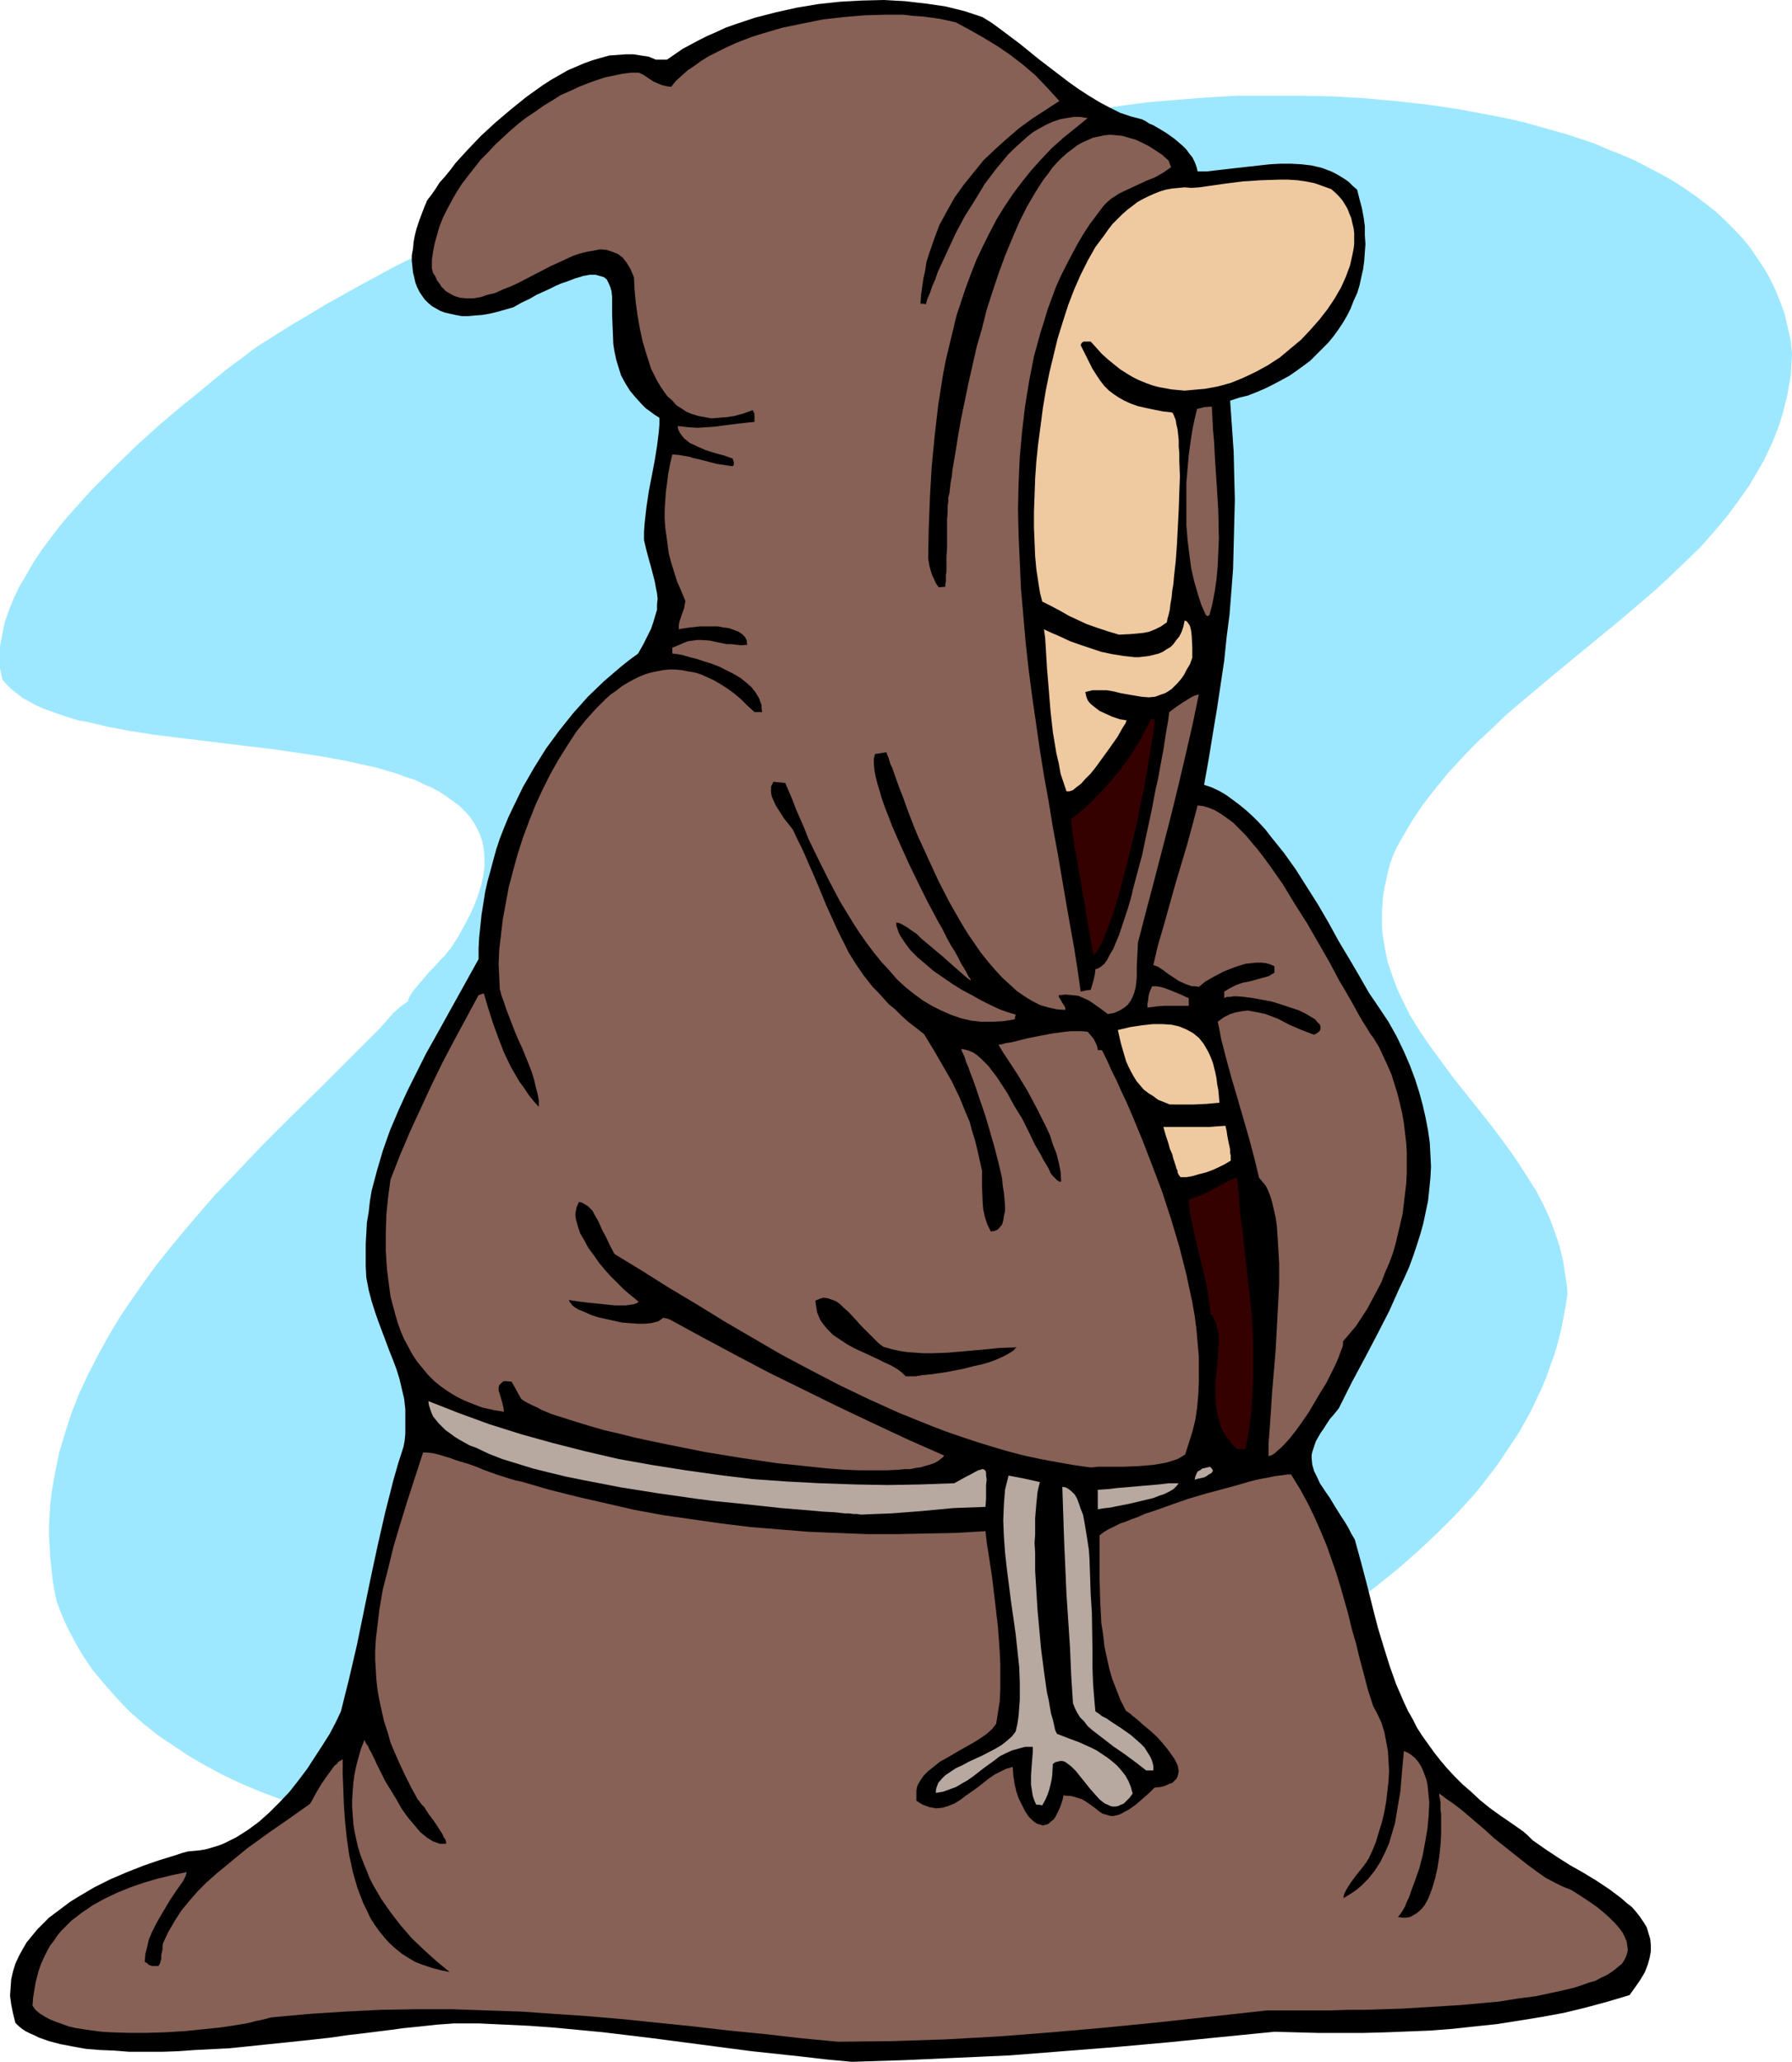 <?xml version="1.0" encoding="UTF-8" standalone="no"?>
<svg
   version="1.0"
   width="129.681mm"
   height="149.173mm"
   id="svg19"
   sodipodi:docname="Monk 4.wmf"
   xmlns:inkscape="http://www.inkscape.org/namespaces/inkscape"
   xmlns:sodipodi="http://sodipodi.sourceforge.net/DTD/sodipodi-0.dtd"
   xmlns="http://www.w3.org/2000/svg"
   xmlns:svg="http://www.w3.org/2000/svg">
  <sodipodi:namedview
     id="namedview19"
     pagecolor="#ffffff"
     bordercolor="#000000"
     borderopacity="0.25"
     inkscape:showpageshadow="2"
     inkscape:pageopacity="0.0"
     inkscape:pagecheckerboard="0"
     inkscape:deskcolor="#d1d1d1"
     inkscape:document-units="mm" />
  <defs
     id="defs1">
    <pattern
       id="WMFhbasepattern"
       patternUnits="userSpaceOnUse"
       width="6"
       height="6"
       x="0"
       y="0" />
  </defs>
  <path
     style="fill:#9ee8ff;fill-opacity:1;fill-rule:evenodd;stroke:none"
     d="m 160.145,506.598 -4.686,-0.162 -5.01,-0.323 -5.01,-0.323 -5.171,-0.485 -10.342,-1.131 -5.494,-0.646 -5.333,-0.808 -5.333,-0.97 -5.494,-0.97 -5.333,-1.131 -5.494,-1.293 -5.333,-1.454 -5.333,-1.454 -5.171,-1.778 -5.171,-1.778 -5.171,-1.939 -5.01,-2.101 -4.848,-2.262 -4.848,-2.586 -4.525,-2.586 -4.363,-2.909 -4.363,-2.909 -4.04,-3.232 -3.878,-3.393 -3.555,-3.717 -3.394,-3.878 -3.232,-3.878 -2.909,-4.363 -1.293,-2.262 -2.424,-4.525 -1.131,-2.424 -0.97,-2.424 -0.97,-2.586 -0.646,-3.07 -0.485,-2.909 -0.323,-3.07 -0.323,-2.909 -0.162,-3.07 -0.162,-2.909 v -2.747 l 0.162,-3.07 0.162,-2.747 0.323,-2.909 0.97,-5.656 1.131,-5.494 1.616,-5.494 1.778,-5.494 2.101,-5.333 2.424,-5.171 2.747,-5.333 2.747,-5.009 3.07,-5.171 3.394,-5.009 3.394,-4.848 3.555,-4.848 3.878,-4.848 3.878,-4.686 3.878,-4.525 4.04,-4.686 4.202,-4.363 8.403,-8.888 8.403,-8.403 8.403,-8.241 4.04,-4.04 4.04,-4.04 3.878,-3.878 3.878,-3.878 3.555,-4.04 1.939,-1.778 1.131,-0.808 1.131,-0.808 v -0.485 l 0.323,-0.646 0.485,-0.808 0.646,-0.97 0.808,-0.97 0.808,-0.97 1.939,-2.262 0.97,-1.131 1.131,-1.131 1.778,-1.939 0.97,-0.97 0.646,-0.808 0.485,-0.646 0.485,-0.485 2.101,-3.232 1.778,-3.232 1.616,-3.07 1.293,-2.909 0.97,-2.747 0.808,-2.586 0.485,-2.424 0.323,-2.424 v -2.262 l -0.162,-2.101 -0.323,-2.101 -0.646,-1.939 -0.808,-1.778 -0.97,-1.778 -1.131,-1.616 -1.293,-1.454 -1.454,-1.454 -1.778,-1.293 -1.778,-1.293 -1.939,-1.293 -2.101,-1.131 -2.262,-0.97 -2.262,-1.131 -2.586,-0.808 -2.586,-0.97 -2.747,-0.808 -2.747,-0.808 -2.909,-0.646 -5.979,-1.293 -6.141,-1.131 -6.464,-0.97 -6.626,-0.97 -13.413,-1.616 -6.626,-0.808 -6.626,-0.808 -6.464,-0.808 -6.141,-0.97 -5.979,-1.131 -2.747,-0.646 -2.747,-0.646 -2.747,-0.485 -2.586,-0.808 -2.424,-0.808 -2.262,-0.808 -2.262,-0.808 -2.101,-0.97 -1.778,-0.97 -1.778,-0.97 L 4.525,189.55 3.07,188.419 1.778,187.126 0.646,185.833 0.323,184.379 0,182.763 v -3.07 -3.07 l 0.646,-3.232 0.646,-3.232 1.131,-3.232 1.293,-3.232 1.616,-3.393 1.939,-3.232 1.939,-3.393 2.262,-3.393 2.424,-3.232 2.586,-3.393 2.747,-3.232 2.909,-3.232 2.909,-3.232 6.141,-6.141 6.302,-6.141 6.302,-5.656 3.232,-2.747 3.07,-2.586 3.07,-2.424 2.909,-2.424 2.747,-2.262 2.747,-2.262 2.586,-1.939 2.424,-1.778 2.262,-1.778 2.101,-1.454 4.363,-2.747 4.363,-2.747 4.686,-2.747 4.525,-2.747 9.534,-5.333 9.858,-5.333 10.181,-5.009 10.342,-4.848 5.171,-2.262 5.333,-2.262 5.333,-2.101 5.333,-2.101 5.333,-1.939 5.494,-1.778 5.333,-1.778 5.494,-1.616 5.494,-1.454 5.494,-1.454 5.494,-1.131 5.333,-1.131 5.494,-0.808 5.494,-0.808 5.333,-0.646 5.494,-0.323 5.333,-0.323 h 5.333 l 5.333,0.162 5.333,0.323 0.162,-0.808 0.162,-0.162 v -0.485 l 9.696,-0.162 9.696,-0.485 9.858,-0.808 5.171,-0.323 5.01,-0.485 2.424,-0.808 2.586,-0.808 2.747,-0.808 2.909,-0.646 2.909,-0.646 3.232,-0.808 3.07,-0.646 3.394,-0.485 3.555,-0.646 3.555,-0.485 3.555,-0.485 3.878,-0.485 3.717,-0.323 3.878,-0.323 8.08,-0.646 8.403,-0.485 h 8.403 8.726 l 8.726,0.162 8.726,0.485 8.888,0.808 8.726,0.97 8.726,1.293 8.565,1.616 4.202,0.808 4.363,0.97 4.04,1.131 4.04,1.131 4.04,1.131 3.878,1.293 3.878,1.293 3.717,1.616 3.717,1.454 3.717,1.616 3.394,1.778 3.394,1.778 3.232,1.778 3.232,2.101 3.07,2.101 2.747,2.101 2.909,2.262 2.586,2.424 2.424,2.424 2.424,2.586 2.101,2.586 1.939,2.909 1.939,2.909 1.616,2.909 1.454,3.07 1.293,3.232 1.131,3.232 0.808,3.555 0.808,3.555 0.323,3.555 -0.162,2.909 -0.162,2.909 -0.485,2.747 -0.485,2.747 -0.646,2.586 -0.646,2.586 -0.808,2.586 -0.97,2.586 -0.97,2.424 -1.131,2.424 -1.131,2.424 -1.293,2.262 -2.747,4.686 -3.07,4.363 -3.232,4.363 -3.555,4.201 -3.717,4.201 -4.04,3.878 -4.202,4.04 -4.202,3.878 -4.363,3.717 -4.525,3.878 -9.05,7.433 -9.05,7.433 -9.05,7.595 -4.363,3.717 -4.202,4.04 -4.202,3.878 -3.878,4.04 -3.717,4.04 -3.555,4.363 -3.394,4.363 -2.909,4.363 -2.747,4.686 -1.293,2.262 -1.131,2.424 -0.808,2.262 -0.646,2.424 -0.485,2.262 -0.485,2.101 -0.323,2.101 -0.162,2.262 -0.162,2.101 v 2.101 1.939 l 0.162,1.939 0.646,4.04 0.808,3.878 1.293,3.717 1.293,3.555 1.778,3.717 1.778,3.555 2.101,3.393 2.262,3.393 2.424,3.393 5.01,6.787 10.666,13.412 5.01,6.787 2.424,3.555 2.262,3.555 2.262,3.555 1.939,3.717 1.778,3.878 1.454,3.878 1.293,3.878 0.97,4.201 0.646,4.201 0.323,2.101 0.162,2.262 -0.485,3.393 -0.646,3.393 -0.646,3.232 -0.808,3.232 -0.97,3.393 -1.131,3.07 -1.131,3.232 -1.293,3.07 -1.454,3.07 -1.454,3.07 -1.616,2.909 -1.616,2.909 -1.939,2.909 -1.939,2.909 -1.939,2.909 -2.101,2.747 -2.101,2.747 -2.262,2.747 -4.848,5.333 -5.01,5.009 -5.333,5.009 -5.494,4.848 -5.818,4.686 -5.979,4.525 -6.141,4.363 -6.302,4.201 -6.464,4.04 -6.626,4.04 -6.626,3.717 -6.626,3.555 -6.787,3.555 -6.626,3.232 -6.787,3.232 -6.626,2.909 -6.626,2.909 -6.464,2.747 -6.464,2.586 -6.302,2.424 -5.979,2.262 -5.979,2.262 -5.656,1.939 -6.464,1.616 -6.302,1.616 -6.302,1.454 -6.302,1.293 -6.302,1.131 -6.302,1.131 -12.605,1.939 -12.605,1.616 -12.605,1.131 -12.766,0.97 z"
     id="path1" />
  <path
     style="fill:#000000;fill-opacity:1;fill-rule:evenodd;stroke:none"
     d="m 233.027,563.802 -6.949,-0.646 -6.949,-0.808 -13.574,-1.454 -13.574,-1.778 -13.574,-1.778 -13.413,-1.616 -13.574,-1.293 -6.787,-0.485 -6.787,-0.323 -6.949,-0.323 h -6.787 l -2.101,0.162 -2.424,0.162 -2.909,0.323 -3.07,0.323 -3.232,0.323 -3.555,0.485 -3.878,0.485 -3.878,0.485 -4.202,0.485 -4.363,0.646 -4.363,0.485 -4.525,0.485 -9.373,0.97 -9.373,0.97 -9.534,0.485 -4.525,0.323 -4.525,0.162 H 39.754 35.39 l -4.04,-0.323 -4.04,-0.162 -3.878,-0.323 -3.555,-0.646 -3.394,-0.646 -3.07,-0.808 -2.747,-0.97 -1.293,-0.646 -1.131,-0.485 -1.293,-0.646 -0.97,-0.646 -0.97,-0.808 -0.808,-0.808 -0.646,-2.586 -0.485,-2.424 -0.323,-2.424 0.162,-2.262 0.162,-2.262 0.485,-2.101 0.646,-2.101 0.97,-2.101 0.97,-1.778 1.131,-1.939 1.454,-1.778 1.454,-1.778 1.616,-1.616 1.616,-1.616 1.939,-1.454 1.939,-1.454 1.939,-1.454 2.101,-1.293 4.363,-2.586 4.525,-2.262 4.525,-1.939 4.525,-1.778 4.202,-1.454 4.202,-1.293 1.939,-0.646 1.778,-0.485 1.778,-0.162 1.616,-0.162 1.778,-0.323 1.616,-0.485 1.616,-0.485 1.616,-0.646 1.616,-0.808 1.616,-0.808 3.07,-1.939 3.07,-2.262 2.909,-2.586 2.747,-2.747 2.747,-2.909 2.424,-3.07 2.424,-3.232 2.101,-3.232 2.101,-3.232 1.939,-3.07 1.616,-3.07 1.454,-3.07 2.262,-9.049 2.101,-9.049 3.717,-18.099 1.939,-9.049 2.101,-9.211 2.262,-8.888 1.293,-4.525 1.454,-4.525 0.323,-1.778 0.162,-1.778 v -3.393 -3.232 l -0.323,-2.909 -0.646,-2.747 -0.646,-2.747 -0.808,-2.586 -0.97,-2.586 -0.97,-2.424 -1.939,-5.171 -0.97,-2.586 -0.97,-2.747 -0.97,-3.07 -0.808,-3.07 -0.646,-3.393 -0.162,-3.07 v -3.07 -3.07 l 0.162,-2.909 0.162,-2.909 0.485,-2.909 0.323,-2.909 0.485,-2.909 1.454,-5.494 1.616,-5.494 1.939,-5.494 2.262,-5.333 2.424,-5.333 2.586,-5.171 2.586,-5.171 2.909,-5.171 11.474,-20.684 v -3.07 l 0.162,-2.909 0.323,-3.07 0.323,-3.07 0.485,-3.07 0.485,-3.07 0.646,-2.909 0.808,-2.909 0.808,-3.07 0.808,-2.909 0.97,-2.909 1.131,-2.909 1.131,-2.747 1.293,-2.747 2.747,-5.656 3.07,-5.333 3.232,-5.171 3.555,-4.848 3.878,-4.848 4.04,-4.525 4.363,-4.201 4.525,-3.878 2.424,-1.939 2.424,-1.778 1.454,-2.586 1.131,-2.262 0.97,-1.939 0.646,-1.939 0.485,-1.616 0.485,-1.616 v -1.454 l 0.162,-1.616 -0.162,-1.454 -0.323,-1.616 -0.323,-1.778 -0.485,-1.778 -0.485,-1.939 -0.646,-2.262 -0.646,-2.424 -0.646,-2.747 v -2.262 l 0.162,-2.262 0.485,-4.363 0.646,-4.363 0.808,-4.201 0.808,-4.201 0.646,-4.04 0.485,-3.878 0.162,-1.939 v -1.939 l -1.293,-0.808 -1.293,-0.97 -1.131,-0.808 -0.97,-0.97 -1.778,-1.939 -1.616,-1.939 -1.293,-2.101 -1.131,-2.101 -0.646,-2.101 -0.646,-2.101 -0.485,-2.262 -0.323,-2.101 -0.162,-4.04 -0.162,-3.878 v -3.393 -1.616 l -0.162,-1.454 -0.323,-1.131 -0.485,-1.131 -0.485,-0.97 -0.808,-0.646 -1.131,-0.323 -1.131,-0.323 h -0.808 -0.808 l -0.808,0.162 -0.97,0.162 -0.97,0.323 -1.131,0.323 -1.293,0.485 -1.293,0.485 -1.454,0.485 -1.454,0.646 -1.616,0.808 -1.778,0.808 -1.778,0.808 -1.939,1.131 -2.101,0.97 -2.262,1.293 -2.262,0.646 -2.262,0.646 -2.101,0.485 -1.939,0.323 -2.101,0.162 -1.778,0.162 h -1.616 l -1.778,-0.323 -1.454,-0.323 -1.454,-0.323 -1.293,-0.485 -1.131,-0.646 -1.131,-0.646 -1.131,-0.97 -0.808,-0.808 -0.808,-1.131 -0.646,-0.97 -0.646,-1.293 -0.485,-1.293 -0.323,-1.454 -0.323,-1.293 -0.162,-1.616 -0.162,-1.454 v -1.616 l 0.323,-1.778 0.162,-1.778 0.323,-1.778 0.485,-1.939 0.646,-1.939 0.646,-1.778 0.808,-2.101 0.808,-1.939 1.131,-1.454 1.131,-1.616 1.131,-1.778 1.454,-1.616 1.454,-1.778 1.454,-1.939 3.394,-3.717 3.555,-3.717 4.04,-3.717 4.202,-3.555 4.202,-3.393 4.525,-3.232 2.262,-1.454 2.262,-1.293 2.262,-1.293 2.262,-0.97 2.262,-0.97 2.262,-0.808 2.262,-0.646 2.262,-0.646 2.262,-0.162 2.262,-0.162 h 2.101 l 2.101,0.323 2.101,0.323 1.939,0.808 h 3.07 l 2.101,-1.454 2.101,-1.454 2.101,-1.131 2.424,-1.293 2.262,-1.131 2.586,-1.131 2.424,-1.131 2.747,-0.97 5.333,-1.778 5.656,-1.454 5.818,-1.293 5.818,-0.97 5.979,-0.646 5.979,-0.323 L 241.753,0 l 5.818,0.323 2.747,0.323 2.909,0.323 5.494,0.808 2.586,0.646 2.586,0.646 2.424,0.808 2.424,0.808 2.586,1.616 2.424,1.778 2.586,1.939 2.586,1.939 2.586,2.101 2.586,2.101 5.494,4.201 2.747,2.101 2.747,1.939 2.747,1.778 2.909,1.778 2.747,1.454 2.909,1.454 2.909,0.97 3.07,0.808 0.97,0.485 0.97,0.646 1.131,0.485 1.131,0.646 2.424,1.454 2.262,1.616 2.262,1.939 0.97,0.97 0.808,1.131 0.808,0.97 0.646,1.293 0.485,1.293 0.323,1.293 h 2.586 l 2.747,-0.323 5.656,-0.646 5.818,-0.646 2.909,-0.323 2.909,-0.162 h 2.909 l 2.909,0.162 2.747,0.323 2.747,0.646 2.586,0.97 1.293,0.646 1.131,0.646 1.293,0.808 1.131,0.808 1.131,1.131 1.131,0.97 0.646,2.586 0.646,2.424 0.485,2.586 0.323,2.424 v 2.424 l 0.162,2.424 -0.162,2.262 -0.162,2.262 -0.323,2.424 -0.485,2.101 -0.485,2.262 -0.646,2.101 -0.97,2.101 -0.808,2.101 -0.97,1.939 -1.131,1.939 -1.293,1.939 -1.293,1.778 -1.454,1.778 -1.616,1.616 -1.616,1.616 -1.616,1.616 -1.939,1.454 -1.778,1.293 -2.101,1.454 -2.101,1.131 -2.101,1.131 -2.262,1.131 -2.262,0.97 -2.424,0.97 -2.586,0.646 -2.424,0.808 0.485,6.949 0.485,6.949 0.162,6.787 0.162,6.464 -0.162,6.302 -0.162,6.464 -0.162,6.141 -0.485,6.302 -0.485,6.141 -0.808,6.302 -0.646,6.302 -0.97,6.464 -0.97,6.464 -1.131,6.787 -1.131,6.949 -1.293,7.272 1.939,0.646 2.101,0.97 1.939,1.131 1.778,1.293 1.939,1.454 1.778,1.454 1.778,1.616 1.778,1.778 1.778,1.939 1.616,2.101 3.394,4.201 3.232,4.525 3.07,4.848 3.07,4.848 2.909,5.009 2.747,5.009 1.454,2.424 1.454,2.424 2.747,4.686 2.586,4.525 2.747,4.04 1.293,1.939 1.293,1.939 2.262,4.04 1.939,4.04 1.616,3.717 1.454,3.878 1.131,3.555 0.97,3.555 0.808,3.555 0.646,3.393 0.485,3.393 0.162,3.232 0.162,3.232 -0.162,3.07 -0.323,3.232 -0.323,3.07 -0.646,3.07 -0.646,3.07 -0.808,2.909 -0.97,3.07 -0.97,2.909 -1.131,3.07 -1.293,2.909 -1.454,3.07 -2.747,6.141 -3.232,6.302 -3.394,6.464 -3.555,6.625 -3.555,7.11 -1.293,1.616 -1.131,1.293 -0.97,1.454 -0.808,1.293 -0.808,1.131 -0.646,1.131 -0.646,1.131 -0.323,0.97 -0.323,0.97 -0.323,0.97 -0.162,0.808 v 0.97 l 0.162,1.616 0.485,1.778 0.808,1.616 0.808,1.778 1.293,1.939 1.454,2.101 1.454,2.424 1.616,2.586 0.97,1.454 0.97,1.616 0.808,1.616 0.97,1.616 1.778,6.464 1.616,6.141 1.454,5.817 1.454,5.656 1.616,5.333 1.616,5.171 1.778,5.009 2.101,4.848 1.131,2.424 1.293,2.262 1.131,2.262 1.454,2.262 1.616,2.262 1.616,2.262 1.778,2.262 1.778,2.101 2.101,2.262 2.101,2.101 2.424,2.101 2.424,2.262 2.586,2.101 2.909,2.101 3.07,2.101 3.232,2.262 1.293,1.131 1.293,1.293 1.616,1.131 1.616,1.131 3.394,2.262 3.555,2.262 3.717,2.101 3.717,2.262 3.394,2.262 3.232,2.424 1.454,1.293 1.454,1.131 1.131,1.293 1.131,1.454 0.97,1.454 0.808,1.293 0.485,1.616 0.485,1.616 0.162,1.616 v 1.778 l -0.323,1.778 -0.485,1.778 -0.808,2.101 -1.131,1.939 -1.454,2.101 -1.616,2.262 -5.979,1.778 -5.979,1.616 -5.979,1.454 -6.141,1.131 -5.979,0.97 -6.141,0.97 -6.141,0.646 -5.979,0.646 -6.141,0.485 -12.282,0.485 -6.141,0.162 h -12.282 l -11.958,-0.323 -14.706,1.454 -14.544,1.454 -14.382,1.293 -14.382,1.131 -14.382,1.131 -14.382,0.646 -14.221,0.646 z"
     id="path2" />
  <path
     style="fill:#876056;fill-opacity:1;fill-rule:evenodd;stroke:none"
     d="m 229.149,558.308 -10.181,-0.97 -9.858,-1.131 -9.858,-0.97 -9.696,-1.131 -9.534,-0.97 -9.373,-0.97 -9.373,-0.808 -9.373,-0.646 -9.373,-0.646 -9.534,-0.323 -9.373,-0.323 h -9.696 l -9.696,0.162 -9.858,0.485 -10.019,0.646 -5.171,0.485 -5.171,0.485 -1.131,0.323 -1.293,0.323 -1.616,0.323 -1.778,0.485 -1.778,0.323 -1.939,0.323 -2.101,0.323 -2.262,0.323 -4.686,0.485 -4.848,0.485 -5.171,0.323 -5.171,0.162 H 35.067 l -5.01,-0.162 -2.424,-0.162 -2.424,-0.323 -2.262,-0.323 -2.101,-0.323 -2.101,-0.485 -1.778,-0.646 -1.778,-0.646 -1.616,-0.646 -1.454,-0.808 -1.293,-0.808 -1.131,-0.97 -0.808,-1.131 0.162,-2.101 0.323,-2.101 0.323,-1.939 0.485,-1.939 0.485,-1.778 0.646,-1.778 0.808,-1.778 0.808,-1.616 0.808,-1.454 1.131,-1.454 0.97,-1.454 1.131,-1.293 1.293,-1.293 1.293,-1.293 2.747,-2.101 3.07,-2.101 3.232,-1.778 3.394,-1.616 3.555,-1.454 3.717,-1.293 3.878,-1.131 4.04,-0.97 3.878,-0.808 -0.162,0.646 -0.323,0.808 -0.485,0.97 -0.808,1.131 -0.323,0.485 -0.485,0.646 -0.97,1.454 -0.97,1.454 -0.485,0.808 -0.485,0.808 -2.101,3.555 -0.97,1.778 -0.97,1.939 -0.808,1.939 -0.485,2.101 -0.485,1.939 -0.162,2.101 0.323,0.162 0.323,0.162 0.485,0.485 0.485,0.162 0.485,0.162 h 0.646 0.97 l 0.323,-0.485 0.162,-0.323 0.162,-0.646 0.162,-0.646 v -0.97 l 0.162,-0.646 0.162,-0.808 v -0.808 l 0.162,-0.97 1.454,-3.07 1.778,-3.07 1.778,-2.747 2.262,-2.747 2.262,-2.586 2.424,-2.424 2.747,-2.424 2.747,-2.262 5.494,-4.525 5.818,-4.201 5.818,-4.04 5.494,-3.878 0.485,-0.646 0.323,-0.646 0.97,-1.778 1.131,-1.939 1.293,-1.939 1.293,-1.778 1.293,-1.778 0.646,-0.485 0.485,-0.646 0.646,-0.323 0.485,-0.323 v 4.04 l 0.162,4.04 0.162,4.363 0.323,4.525 0.485,4.686 0.646,4.525 0.97,4.525 1.293,4.525 0.808,2.101 0.808,2.101 0.97,1.939 0.97,2.101 1.131,1.778 1.293,1.778 1.293,1.616 1.454,1.616 1.616,1.454 1.778,1.454 1.778,1.131 1.939,1.131 2.101,0.808 2.424,0.808 2.424,0.646 2.424,0.485 -3.555,-2.909 -3.394,-3.07 -3.394,-3.232 -3.07,-3.555 -2.747,-3.555 -2.586,-3.717 -2.262,-3.878 -0.97,-1.939 -0.808,-2.101 -0.808,-1.939 -0.808,-2.101 -0.646,-2.101 -0.485,-2.101 -0.485,-2.262 -0.323,-2.101 -0.162,-2.262 -0.162,-2.262 v -2.101 l 0.162,-2.424 0.162,-2.101 0.323,-2.424 0.485,-2.262 0.646,-2.424 0.646,-2.262 0.97,-2.424 0.162,0.485 0.323,0.646 0.485,0.646 0.323,0.808 0.485,0.808 0.485,0.97 0.485,0.97 0.485,1.131 1.131,2.262 1.293,2.586 3.07,5.009 1.454,2.586 1.616,2.262 1.778,2.101 1.616,1.939 0.97,0.808 0.808,0.646 0.97,0.646 0.808,0.485 0.97,0.323 0.808,0.323 h 0.97 0.808 v -0.485 l -0.162,-0.646 -0.485,-0.646 -0.323,-0.808 -1.131,-1.778 -1.293,-1.939 -1.454,-1.939 -1.131,-1.778 -0.646,-0.646 -0.485,-0.646 -0.323,-0.485 -0.323,-0.323 -1.778,-3.232 -1.616,-3.232 -1.454,-3.07 -1.293,-2.909 -1.293,-3.07 -0.808,-2.909 -0.97,-2.909 -0.646,-2.909 -0.646,-2.909 -0.485,-2.747 -0.323,-2.747 -0.162,-2.747 -0.162,-2.747 v -2.747 l 0.162,-2.747 0.323,-2.747 0.646,-5.494 0.97,-5.656 1.454,-5.656 1.454,-5.979 1.778,-5.979 1.939,-6.302 2.101,-6.464 2.262,-6.949 h 1.131 l 1.454,0.162 1.454,0.323 1.616,0.485 1.616,0.485 1.778,0.646 3.717,1.131 1.778,0.646 1.939,0.808 3.555,1.293 3.555,1.131 1.616,0.485 1.616,0.323 7.757,2.262 7.757,1.939 7.757,1.778 7.757,1.778 7.918,1.454 7.918,1.131 7.918,1.131 7.918,0.97 7.918,0.646 7.918,0.646 7.918,0.323 8.08,0.323 h 8.08 l 8.08,-0.162 8.08,-0.162 8.242,-0.485 0.323,3.07 0.485,3.07 0.97,6.302 0.808,6.787 0.808,6.949 0.485,6.787 0.162,3.555 v 3.393 3.232 l -0.162,3.393 -0.485,3.07 -0.485,3.07 -1.131,1.454 -1.454,1.293 -1.616,1.131 -1.778,1.131 -3.717,2.101 -3.878,2.262 -1.778,0.97 -1.616,1.293 -1.616,1.293 -1.293,1.293 -0.97,1.454 -0.485,0.808 -0.323,0.808 -0.162,0.97 v 0.808 0.97 0.97 l 0.97,0.646 0.808,0.485 0.97,0.323 0.808,0.323 0.97,0.162 0.808,0.162 1.778,-0.162 1.616,-0.485 1.616,-0.646 1.616,-0.97 1.454,-1.131 3.232,-2.262 3.07,-2.424 1.616,-1.131 1.616,-0.808 1.616,-0.808 1.778,-0.485 0.162,2.262 0.323,2.262 0.485,2.101 0.646,1.939 0.97,1.939 0.808,1.616 0.97,1.454 1.131,1.131 1.131,0.808 1.131,0.323 0.485,0.162 0.646,-0.162 0.646,-0.162 0.485,-0.323 0.485,-0.485 0.646,-0.485 0.485,-0.646 0.485,-0.97 0.485,-0.97 0.485,-1.131 0.485,-1.454 0.323,-1.454 1.131,0.162 h 0.808 l 1.778,0.485 1.454,0.485 1.293,0.808 1.131,0.808 1.131,0.808 0.97,0.808 0.97,0.646 1.131,0.323 1.131,0.323 h 0.646 l 0.808,-0.162 0.646,-0.162 0.808,-0.323 0.808,-0.485 0.97,-0.485 0.97,-0.646 1.131,-0.808 1.131,-0.97 1.293,-1.131 1.293,-1.131 1.454,-1.454 1.616,-0.162 1.293,-0.323 0.97,-0.485 0.97,-0.323 0.646,-0.646 0.485,-0.485 0.323,-0.646 0.162,-0.646 0.162,-0.808 -0.162,-0.808 -0.162,-0.808 -0.808,-1.616 -0.646,-0.97 -1.293,-1.778 -1.454,-1.778 -1.616,-1.778 -1.778,-1.616 -1.778,-1.454 -1.616,-1.454 -1.454,-1.131 -0.485,-0.485 -0.485,-0.323 -0.485,-0.323 -0.323,-0.323 -1.454,-2.909 -1.131,-2.909 -1.131,-2.909 -0.808,-2.909 -0.646,-2.909 -0.646,-3.07 -0.323,-3.07 -0.485,-3.07 -0.323,-5.979 -0.162,-6.141 v -6.141 -5.817 l 0.646,-0.485 0.646,-0.485 0.808,-0.485 0.97,-0.485 1.293,-0.646 1.293,-0.646 1.454,-0.485 1.616,-0.646 1.778,-0.646 1.778,-0.808 3.878,-1.293 4.04,-1.454 4.202,-1.454 4.363,-1.293 4.202,-1.131 4.202,-1.131 3.878,-1.131 1.939,-0.485 1.616,-0.323 1.778,-0.323 1.454,-0.323 1.293,-0.162 1.293,-0.162 1.131,-0.162 h 0.808 l 2.586,4.201 2.101,3.878 1.939,4.04 1.616,3.717 1.616,3.878 1.293,3.717 1.293,3.717 1.131,3.717 2.101,7.433 0.97,4.04 1.131,3.878 0.97,4.04 1.131,4.201 1.131,4.363 1.454,4.525 1.131,2.101 1.131,2.424 0.808,2.586 0.485,2.586 0.485,2.586 0.162,2.747 0.162,2.747 -0.162,2.747 -0.323,2.909 -0.323,2.747 -0.485,2.747 -0.646,2.747 -0.808,2.586 -0.808,2.747 -0.97,2.424 -1.131,2.424 -0.162,0.162 -0.162,0.323 -0.323,0.485 -0.485,0.646 -0.485,0.646 -0.646,0.808 -1.293,1.616 -1.293,1.778 -1.131,1.778 -0.323,0.646 -0.323,0.646 -0.162,0.646 v 0.485 l 2.586,-1.616 1.131,-0.808 1.131,-0.97 1.939,-1.939 1.778,-2.262 1.454,-2.262 1.293,-2.586 1.131,-2.586 0.808,-2.747 0.808,-2.747 0.485,-2.909 0.485,-2.909 0.485,-2.747 0.485,-5.817 0.485,-5.333 1.131,0.485 0.97,0.646 0.97,0.808 0.808,0.97 0.646,0.97 0.646,1.293 0.485,1.293 0.485,1.293 0.323,1.454 0.162,1.616 0.162,1.616 0.162,1.616 -0.162,3.555 -0.323,3.555 -0.646,3.717 -0.646,3.555 -0.97,3.717 -1.131,3.232 -1.131,3.07 -0.485,1.454 -0.646,1.293 -0.485,1.293 -0.646,1.131 -0.646,0.97 -0.646,0.808 1.293,0.162 h 0.97 l 0.97,-0.162 0.97,-0.485 0.808,-0.485 0.808,-0.646 0.808,-0.808 0.646,-0.808 0.646,-1.131 0.485,-0.97 0.485,-1.293 0.485,-1.293 0.808,-2.747 0.646,-2.909 0.485,-3.07 0.323,-3.07 0.162,-2.909 v -2.909 -2.586 l -0.162,-1.131 v -1.131 -0.97 l -0.162,-0.97 -0.162,-0.808 v -0.646 l 1.939,1.454 2.101,1.454 2.101,1.616 2.101,1.778 2.262,1.939 2.262,1.939 2.101,1.939 2.424,1.939 4.686,3.717 2.262,1.778 2.424,1.778 2.262,1.616 2.424,1.293 2.262,1.131 2.424,0.97 2.586,1.616 2.424,1.616 2.101,1.454 1.939,1.616 1.454,1.293 1.454,1.454 1.131,1.293 0.97,1.293 0.646,1.293 0.485,1.131 0.162,1.131 0.162,1.131 -0.162,0.97 -0.323,0.97 -0.485,0.97 -0.646,0.97 -0.97,0.808 -0.97,0.808 -1.131,0.808 -1.293,0.808 -1.454,0.646 -1.454,0.808 -1.778,0.485 -1.778,0.646 -1.939,0.646 -1.939,0.485 -2.101,0.485 -2.262,0.485 -4.525,0.97 -5.01,0.646 -5.01,0.808 -5.333,0.485 -5.333,0.485 -5.333,0.323 -5.333,0.323 -5.333,0.323 -5.171,0.162 -5.01,0.162 h -4.686 l -4.525,0.162 h -2.101 -1.939 -6.949 -1.454 -5.01 l -14.706,1.616 -14.706,1.616 -14.706,1.454 -14.706,1.293 -14.544,1.131 -14.544,0.808 -14.706,0.485 z"
     id="path3" />
  <path
     style="fill:#b7a8a0;fill-opacity:1;fill-rule:evenodd;stroke:none"
     d="m 283.446,493.509 -0.323,-0.646 -0.323,-0.808 -0.323,-0.97 -0.162,-0.97 -0.323,-2.101 v -2.424 l 0.162,-2.424 0.162,-2.101 0.162,-1.939 v -0.808 -0.646 h -2.101 l -1.778,0.485 -1.778,0.485 -1.778,0.808 -1.616,0.808 -1.454,1.131 -2.909,2.101 -2.909,2.262 -1.616,1.131 -1.454,0.808 -1.616,0.97 -1.778,0.646 -1.778,0.646 -1.939,0.323 v -0.646 l 0.162,-0.808 0.485,-1.293 0.97,-1.131 0.97,-0.97 1.454,-0.97 1.454,-0.97 1.778,-0.808 1.778,-0.97 1.778,-0.808 1.778,-0.808 3.717,-1.939 1.616,-0.97 1.454,-1.131 1.454,-1.293 0.97,-1.293 0.485,-2.101 0.323,-2.262 0.323,-4.363 v -4.525 l -0.162,-4.363 -0.485,-4.525 -0.485,-4.525 -1.293,-9.049 -1.131,-8.888 -0.485,-4.363 -0.323,-4.525 -0.162,-4.201 0.162,-4.201 0.323,-4.201 0.485,-1.939 0.485,-1.939 4.202,0.808 4.363,0.97 -0.323,1.293 -0.323,1.454 -0.162,1.616 -0.162,1.616 -0.162,1.939 -0.162,1.939 v 2.262 2.262 l -0.162,2.262 0.162,2.586 v 5.009 l 0.323,5.333 0.323,5.333 0.485,5.333 0.485,5.333 0.646,5.009 0.323,2.424 0.323,2.262 0.323,2.262 0.485,2.101 0.323,1.939 0.323,1.778 0.485,1.616 0.323,1.454 0.323,1.454 0.485,0.97 2.909,1.131 3.07,1.131 3.232,1.454 1.616,0.808 1.454,0.97 1.454,0.97 1.454,1.131 1.293,1.131 1.131,1.293 1.131,1.454 0.808,1.454 0.646,1.616 0.485,1.778 -0.808,1.131 -0.808,0.808 -0.808,0.808 -0.808,0.323 -0.646,0.323 -0.808,0.162 h -0.808 l -0.646,-0.162 -0.646,-0.323 -0.808,-0.323 -1.454,-1.131 -1.293,-1.454 -1.293,-1.454 -1.293,-1.616 -1.293,-1.616 -1.293,-1.616 -1.293,-1.293 -1.293,-0.97 -0.485,-0.323 -0.646,-0.162 h -0.646 l -0.646,0.162 -0.646,0.162 -0.646,0.485 -0.162,2.909 -0.162,1.293 -0.323,1.454 -0.323,1.293 -0.485,1.454 -0.646,1.454 -0.808,1.454 -0.808,-0.162 z"
     id="path4" />
  <path
     style="fill:#b7a8a0;fill-opacity:1;fill-rule:evenodd;stroke:none"
     d="m 313.504,484.136 -2.909,-2.262 -3.07,-2.262 -3.07,-2.101 -2.909,-2.262 -2.747,-2.101 -1.293,-1.131 -0.97,-1.293 -1.131,-1.131 -0.808,-1.293 -0.646,-1.293 -0.485,-1.293 -0.485,-7.595 -0.323,-7.595 -0.97,-14.705 -0.646,-14.705 -0.485,-14.543 0.97,0.162 0.808,0.485 0.808,0.646 0.808,0.808 0.646,1.131 0.485,1.293 0.485,1.454 0.646,1.616 0.323,1.616 0.323,1.939 0.323,1.939 0.323,2.101 0.323,2.101 0.162,2.424 0.162,4.686 0.162,5.009 0.323,5.009 0.162,10.019 v 4.848 l 0.162,4.525 0.162,2.101 0.162,1.939 0.162,1.939 0.162,1.616 0.97,0.646 0.808,0.646 1.293,0.646 1.131,0.808 2.747,1.778 2.747,1.939 1.293,1.131 1.293,1.131 1.131,1.131 0.808,1.293 0.808,1.293 0.485,1.131 0.323,1.293 v 1.293 z"
     id="path5" />
  <path
     style="fill:#b7a8a0;fill-opacity:1;fill-rule:evenodd;stroke:none"
     d="m 235.451,414.166 -0.97,-0.162 h -0.97 l -1.293,-0.162 h -1.131 l -1.454,-0.162 -1.454,-0.162 -3.07,-0.162 -3.555,-0.323 -3.878,-0.323 -4.04,-0.323 -4.363,-0.485 -4.525,-0.485 -4.686,-0.485 -4.848,-0.485 -5.01,-0.646 -10.181,-1.454 -10.181,-1.616 -5.01,-0.97 -5.01,-0.97 -4.848,-0.97 -4.686,-1.131 -4.525,-1.131 -4.202,-1.293 -4.202,-1.293 -3.717,-1.454 -3.394,-1.616 -1.778,-0.646 -1.454,-0.808 -1.454,-0.808 -1.293,-0.808 -1.293,-0.97 -1.131,-0.808 -0.97,-0.97 -0.97,-0.97 -0.646,-0.808 -0.808,-0.97 -0.485,-1.131 -0.323,-0.97 -0.323,-0.97 -0.162,-1.131 8.242,3.232 8.403,3.07 8.726,2.747 8.726,2.424 8.888,2.262 9.05,2.101 9.05,1.616 9.211,1.454 9.211,1.293 9.211,1.131 9.211,0.646 9.211,0.485 9.373,0.323 9.211,0.162 9.05,-0.162 9.05,-0.323 1.778,-0.97 1.454,-0.808 1.293,-0.646 1.131,-0.646 0.97,-0.485 0.646,-0.162 0.485,-0.162 0.485,0.162 0.323,0.323 0.162,0.485 v 0.808 l 0.162,1.131 -0.162,1.454 v 1.616 2.101 l -0.162,2.262 -4.363,0.162 -4.363,0.162 -8.565,0.808 -8.403,0.646 -4.202,0.162 z"
     id="path6" />
  <path
     style="fill:#b7a8a0;fill-opacity:1;fill-rule:evenodd;stroke:none"
     d="m 300.252,412.711 v -5.333 l 2.586,-0.162 2.747,-0.323 5.656,-0.485 5.656,-0.485 2.747,-0.323 h 2.747 l -0.646,0.808 -0.808,0.808 -1.131,0.646 -1.293,0.646 -1.454,0.485 -1.616,0.646 -3.394,0.808 -3.394,0.808 -3.394,0.646 -1.454,0.323 -1.454,0.162 -1.131,0.162 z"
     id="path7" />
  <path
     style="fill:#b7a8a0;fill-opacity:1;fill-rule:evenodd;stroke:none"
     d="m 326.755,404.632 0.162,-0.808 0.323,-0.808 0.323,-0.646 0.646,-0.323 0.646,-0.485 0.808,-0.162 1.293,-0.323 0.485,0.485 0.323,0.646 -0.485,0.646 -0.646,0.323 -0.646,0.485 -0.646,0.323 -1.454,0.323 -0.646,0.162 z"
     id="path8" />
  <path
     style="fill:#876056;fill-opacity:1;fill-rule:evenodd;stroke:none"
     d="m 297.99,401.238 -4.525,-0.646 -4.525,-0.808 -4.363,-0.808 -4.525,-0.97 -4.363,-1.131 -4.363,-1.293 -4.202,-1.293 -4.363,-1.454 -4.202,-1.454 -4.202,-1.616 -8.403,-3.393 -8.242,-3.717 -8.08,-3.878 -8.08,-4.201 -7.918,-4.201 -7.757,-4.525 -7.757,-4.525 -7.595,-4.686 -7.595,-4.525 -7.434,-4.686 -3.717,-2.262 -3.717,-2.262 -1.131,-2.101 -1.131,-2.424 -1.131,-2.101 -0.97,-2.262 -1.131,-1.939 -0.485,-0.97 -0.646,-0.646 -0.646,-0.646 -0.808,-0.485 -0.808,-0.485 -0.808,-0.162 -0.323,0.646 -0.323,0.808 -0.162,0.808 -0.162,0.808 v 0.808 l 0.162,0.97 0.485,1.778 0.646,1.939 1.131,1.939 1.131,2.101 1.454,1.939 1.454,2.101 1.616,1.939 1.616,1.778 1.778,1.778 1.616,1.616 1.454,1.293 1.616,1.293 1.131,0.97 -0.485,0.323 -0.808,0.323 -1.131,0.162 -1.131,0.162 h -2.909 l -3.232,-0.323 -3.07,-0.323 -1.454,-0.162 -1.454,-0.162 -1.131,-0.162 -0.97,-0.162 h -0.485 l -0.323,-0.162 h -0.485 l 0.162,0.485 0.323,0.323 0.323,0.485 0.485,0.485 1.293,0.808 1.616,0.646 1.778,0.808 1.939,0.646 4.363,0.97 2.262,0.485 2.101,0.162 2.101,0.162 h 1.939 l 1.778,-0.162 1.293,-0.323 0.646,-0.162 0.485,-0.323 0.485,-0.323 0.323,-0.323 0.97,0.162 0.485,0.162 0.485,0.162 8.888,4.848 9.05,4.848 9.211,4.848 9.534,4.686 9.534,4.686 9.534,4.525 9.696,4.525 9.534,4.201 -0.323,0.485 -0.646,0.485 -0.646,0.485 -0.808,0.485 -0.808,0.323 -0.97,0.323 -1.131,0.323 -1.131,0.323 -1.293,0.162 -1.454,0.323 h -1.454 l -1.616,0.162 -3.232,0.162 h -3.717 -4.04 l -4.04,-0.162 -4.363,-0.323 -4.686,-0.485 -4.525,-0.485 -4.848,-0.485 -9.858,-1.454 -9.858,-1.616 -9.696,-1.939 -4.686,-0.97 -4.525,-0.97 -4.525,-1.131 -4.202,-0.97 -3.878,-1.131 -3.717,-1.131 -3.555,-1.131 -3.07,-0.97 -2.747,-1.131 -1.131,-0.646 -1.131,-0.485 -0.97,-0.485 -0.97,-0.485 -0.808,-0.485 -0.646,-0.485 -2.586,-4.686 -2.101,-0.162 -0.485,0.323 -0.485,0.485 -0.323,0.323 -0.162,0.646 v 0.808 l 0.323,0.97 0.323,1.131 0.323,1.131 0.323,1.293 0.162,1.293 -2.909,-0.485 -2.909,-0.646 -2.586,-0.97 -2.424,-0.97 -2.262,-1.131 -2.101,-1.293 -2.101,-1.454 -1.778,-1.454 -1.778,-1.778 -1.454,-1.778 -1.454,-1.778 -1.293,-1.939 -1.131,-2.101 -1.131,-2.101 -0.97,-2.262 -0.808,-2.262 -0.646,-2.262 -0.646,-2.424 -0.646,-2.424 -0.323,-2.424 -0.646,-5.009 -0.323,-5.009 v -5.009 l 0.162,-5.009 0.485,-4.848 0.646,-4.686 2.586,-6.625 2.747,-6.464 2.909,-6.302 2.909,-6.302 3.07,-6.302 3.232,-6.141 6.626,-12.281 1.454,-0.485 1.131,3.878 1.293,4.04 1.454,4.04 1.616,4.201 1.939,4.04 2.262,3.878 1.293,1.778 1.293,1.939 1.293,1.616 1.454,1.616 v -1.778 l -0.323,-1.778 -0.485,-1.778 -0.485,-2.101 -0.646,-2.101 -0.808,-2.101 -1.778,-4.363 -0.97,-2.101 -0.97,-2.262 -1.616,-4.201 -0.808,-2.101 -0.646,-1.939 -0.646,-1.778 -0.485,-1.778 -0.162,-3.393 -0.162,-3.555 0.162,-3.878 0.485,-4.04 0.485,-4.201 0.808,-4.363 0.808,-4.363 1.131,-4.363 1.293,-4.686 1.454,-4.525 1.616,-4.363 1.778,-4.525 1.939,-4.201 2.101,-4.201 2.262,-4.04 2.424,-3.878 2.424,-3.717 2.586,-3.232 2.747,-3.07 1.454,-1.454 1.293,-1.293 1.454,-1.293 1.616,-1.131 1.454,-1.131 1.616,-0.97 1.454,-0.808 1.616,-0.808 1.616,-0.646 1.616,-0.485 1.616,-0.323 1.616,-0.323 1.616,-0.162 h 1.778 l 1.778,0.162 1.616,0.323 1.939,0.323 1.616,0.485 1.778,0.808 1.778,0.808 1.939,1.131 1.778,1.131 1.778,1.293 1.939,1.616 1.778,1.778 1.939,1.778 h 0.97 1.131 l -0.162,-0.97 v -0.97 l -0.323,-0.808 -0.323,-0.97 -0.97,-1.616 -1.131,-1.454 -1.454,-1.293 -1.616,-1.293 -1.939,-1.131 -1.939,-0.97 -1.939,-0.97 -2.101,-0.808 -2.101,-0.646 -1.939,-0.646 -1.939,-0.485 -1.616,-0.485 -1.616,-0.323 -1.454,-0.162 v -1.616 l 1.616,-0.646 1.454,-0.646 1.293,-0.485 1.293,-0.162 1.131,-0.162 h 1.131 l 2.262,0.162 2.262,0.485 2.424,0.485 h 1.293 l 1.293,0.162 1.454,0.162 1.616,-0.162 -0.162,-0.485 v -0.646 l -0.485,-0.97 -0.808,-0.808 -0.97,-0.646 -1.293,-0.485 -1.293,-0.485 -1.454,-0.162 -1.616,-0.323 h -3.394 -1.454 l -1.454,0.162 -1.454,0.162 -1.131,0.162 -1.131,0.162 -0.646,0.162 v -1.131 l 0.162,-0.97 0.646,-1.939 0.646,-1.778 0.162,-0.97 0.162,-0.97 -1.131,-2.747 -1.131,-2.586 -0.808,-2.586 -0.808,-2.586 -0.646,-2.424 -0.323,-2.424 -0.323,-2.424 -0.323,-2.262 -0.162,-2.424 v -2.424 l 0.162,-2.424 0.162,-2.424 0.323,-2.424 0.323,-2.586 0.485,-2.586 0.646,-2.747 1.778,0.162 1.939,0.323 0.97,0.162 0.97,0.323 2.101,0.485 4.363,1.131 2.101,0.323 2.262,0.323 0.323,-0.323 v -0.323 -0.485 l -0.162,-0.485 -0.162,-0.485 -2.262,-0.808 -2.424,-0.646 -2.586,-0.808 -2.262,-0.97 -0.97,-0.485 -1.131,-0.485 -0.808,-0.646 -0.808,-0.646 -0.646,-0.808 -0.485,-0.646 -0.485,-0.97 -0.162,-0.97 1.454,0.162 1.454,0.162 2.586,0.162 2.424,-0.162 2.424,-0.162 1.131,-0.162 1.131,-0.162 2.586,-0.323 2.747,-0.323 1.454,-0.162 1.616,-0.162 v -0.808 -1.293 l -0.162,-0.485 -0.323,-0.646 -2.586,0.97 -2.424,0.646 -2.101,0.323 -2.101,0.162 -2.101,0.162 -1.778,-0.323 -1.778,-0.323 -1.616,-0.485 -1.616,-0.646 -1.454,-0.97 -1.293,-0.808 -1.131,-1.293 -1.293,-1.131 -0.97,-1.293 -0.97,-1.454 -0.97,-1.616 -0.808,-1.616 -0.808,-1.616 -1.131,-3.555 -1.131,-3.717 -0.808,-3.717 -0.646,-3.717 -0.485,-3.555 -0.323,-3.555 -0.162,-3.232 -0.485,-1.131 -0.485,-1.131 -0.485,-0.808 -0.485,-0.808 -0.646,-0.808 -0.485,-0.646 -0.646,-0.485 -0.646,-0.485 -1.616,-0.646 -1.454,-0.485 -1.778,-0.162 -1.616,0.323 -1.939,0.323 -1.939,0.485 -1.939,0.646 -2.101,0.97 -4.202,1.939 -4.363,2.262 -4.363,2.262 -2.101,0.97 -2.101,0.808 -2.101,0.97 -2.101,0.485 -1.939,0.646 -1.939,0.323 h -1.778 l -1.778,-0.162 -1.616,-0.485 -1.454,-0.808 -0.808,-0.485 -0.646,-0.646 -0.646,-0.646 -0.485,-0.808 -0.646,-0.808 -0.485,-1.131 -0.646,-0.97 -0.323,-1.293 v -2.262 l 0.323,-2.262 0.485,-2.424 0.646,-2.262 0.646,-2.262 0.97,-2.424 1.131,-2.262 1.293,-2.424 1.293,-2.262 1.454,-2.262 1.616,-2.101 1.778,-2.262 1.778,-2.262 1.939,-1.939 1.939,-2.101 2.101,-1.939 2.101,-1.939 2.262,-1.939 2.101,-1.616 2.424,-1.616 2.262,-1.616 2.424,-1.454 2.262,-1.454 2.586,-1.131 2.424,-1.131 2.424,-0.97 2.262,-0.808 2.424,-0.808 2.424,-0.485 2.262,-0.485 2.424,-0.323 h 2.101 l 1.131,0.485 0.97,0.646 0.97,0.646 0.97,0.646 1.131,0.485 1.131,0.485 1.293,0.323 1.293,0.162 1.293,-1.616 1.616,-1.454 1.616,-1.454 1.939,-1.293 1.778,-1.293 2.101,-1.293 2.262,-1.131 2.262,-1.131 2.424,-1.131 2.424,-0.97 2.586,-0.97 2.586,-0.808 5.494,-1.616 5.494,-1.131 5.656,-1.131 5.656,-0.646 5.656,-0.485 5.656,-0.162 h 2.586 2.586 l 2.586,0.323 2.586,0.162 2.424,0.323 2.262,0.323 2.262,0.485 2.101,0.485 3.878,2.101 3.717,2.101 3.717,2.262 3.555,2.424 3.555,2.747 3.394,2.909 3.232,3.393 3.232,3.555 -3.717,2.424 -3.717,2.424 -3.555,2.586 -3.394,2.909 -3.232,2.909 -3.07,2.909 -2.747,3.393 -2.747,3.393 -2.424,3.393 -2.101,3.717 -2.101,3.878 -1.454,3.878 -1.454,4.201 -0.646,2.101 -0.323,2.262 -0.485,2.101 -0.323,2.262 -0.323,2.262 -0.162,2.424 h 0.808 l 0.646,0.162 0.485,-1.616 0.646,-1.454 0.646,-1.939 0.808,-1.778 0.646,-1.939 0.97,-2.101 1.939,-4.201 2.101,-4.525 2.424,-4.525 2.747,-4.363 2.747,-4.525 3.07,-4.04 1.616,-1.939 1.616,-1.939 1.616,-1.616 1.778,-1.616 1.616,-1.454 1.778,-1.454 1.939,-1.131 1.778,-0.97 1.778,-0.808 1.939,-0.646 1.778,-0.323 1.939,-0.323 h 1.939 l 1.939,0.323 -3.394,2.747 -3.394,2.747 -3.07,2.747 -2.909,3.07 -2.747,3.07 -2.586,3.232 -2.424,3.232 -2.262,3.393 -2.101,3.393 -1.939,3.717 -1.778,3.555 -1.778,3.717 -1.454,3.717 -1.454,3.878 -1.293,3.878 -1.293,3.878 -0.97,4.04 -0.97,4.04 -0.97,4.04 -0.808,4.201 -1.293,8.241 -0.97,8.403 -0.808,8.403 -0.485,8.403 -0.323,8.403 -0.162,8.241 0.323,1.939 0.485,1.778 0.323,0.97 0.485,0.97 0.485,1.131 0.808,1.131 1.778,-0.162 v -0.646 l 0.162,-0.808 v -0.485 -0.646 -0.646 l 0.162,-0.97 v -1.131 -1.454 -1.616 l 0.162,-2.101 v -2.262 -2.747 -1.616 -1.454 l 0.162,-1.778 V 138.163 l 0.162,-0.97 v -1.131 l 0.323,-1.293 0.162,-1.454 0.162,-1.454 0.323,-1.616 0.162,-1.778 0.323,-1.778 0.646,-3.878 0.646,-4.04 0.808,-4.525 0.97,-4.686 0.97,-4.686 1.131,-5.009 1.131,-5.009 1.454,-5.009 1.293,-5.171 1.616,-5.009 1.616,-4.848 1.778,-4.848 1.939,-4.686 1.939,-4.525 2.101,-4.201 2.262,-3.878 1.131,-1.778 1.131,-1.778 1.293,-1.616 1.131,-1.616 1.293,-1.454 1.293,-1.293 1.454,-1.293 1.293,-0.97 1.454,-1.131 1.454,-0.808 1.454,-0.646 1.454,-0.646 1.616,-0.323 1.454,-0.323 1.616,-0.162 1.778,0.162 1.616,0.162 1.616,0.485 1.778,0.485 1.778,0.808 1.939,0.97 1.778,1.131 1.939,1.293 1.778,1.616 0.646,1.778 -2.101,1.454 -2.262,1.293 -2.424,0.97 -4.848,2.262 -2.424,1.131 -2.262,1.454 -1.131,0.97 -0.97,0.97 -1.939,2.586 -1.939,2.586 -1.778,2.747 -1.616,2.747 -3.07,5.817 -1.454,2.909 -1.293,2.909 -1.131,3.07 -1.131,3.07 -0.97,3.232 -0.97,3.07 -1.778,6.464 -1.293,6.625 -1.131,6.949 -0.808,6.787 -0.646,7.11 -0.323,7.11 -0.162,7.11 0.162,7.272 0.323,7.272 0.323,7.272 0.646,7.433 0.646,7.433 0.808,7.272 0.97,7.433 2.101,14.543 1.131,7.11 1.293,7.11 1.131,6.949 1.293,6.949 1.131,6.625 1.131,6.625 1.131,6.464 1.131,6.302 0.97,6.141 0.808,5.817 1.454,-0.323 1.293,-0.162 0.808,-2.747 0.323,-1.454 0.162,-1.454 0.646,-0.162 0.808,-0.485 0.97,-0.808 0.808,-1.131 0.646,-1.293 0.97,-1.616 0.808,-1.939 0.808,-1.939 0.808,-2.424 0.808,-2.424 0.808,-2.424 0.808,-2.747 0.646,-2.747 0.808,-3.07 1.616,-5.979 1.293,-6.141 1.293,-5.979 1.131,-5.979 0.646,-2.747 0.485,-2.747 0.485,-2.586 0.485,-2.586 0.323,-2.101 0.323,-2.101 0.323,-1.939 0.323,-1.778 0.162,-1.293 0.162,-1.131 1.939,-1.454 1.939,-1.293 2.101,-1.293 0.97,-0.485 1.131,-0.323 -1.778,8.564 -1.939,8.403 -1.939,8.241 -2.101,8.564 -4.363,16.806 -2.262,8.564 -2.262,8.726 -0.162,3.232 -0.162,3.232 v 2.909 l -0.162,1.616 -0.162,1.293 -0.323,1.293 -0.485,1.293 -0.485,0.97 -0.808,1.131 -0.97,0.808 -1.293,0.808 -1.454,0.646 -1.778,0.323 -1.939,-1.454 -1.616,-1.131 -1.616,-1.131 -1.454,-0.646 -1.454,-0.646 -1.616,-0.162 -1.778,-0.162 -1.939,0.162 v 0.485 l 0.323,0.485 0.646,1.131 0.646,0.97 0.162,0.485 v 0.485 l -2.262,-0.162 -2.262,-0.485 -2.262,-0.646 -2.262,-1.131 -2.101,-1.293 -2.101,-1.454 -1.939,-1.778 -2.101,-1.939 -1.939,-2.101 -1.939,-2.262 -1.939,-2.424 -1.778,-2.586 -1.778,-2.586 -1.778,-2.909 -3.232,-5.656 -3.07,-5.979 -2.747,-5.979 -2.747,-5.979 -1.131,-2.747 -1.131,-2.909 -0.97,-2.586 -0.97,-2.747 -0.97,-2.424 -0.808,-2.262 -0.808,-2.262 -0.323,-0.97 -0.485,-0.97 -0.485,-1.616 -0.646,-1.616 -3.07,0.485 -0.323,1.293 v 1.293 l 0.162,1.778 0.323,1.778 0.485,1.939 0.646,2.101 0.646,2.262 0.808,2.262 0.97,2.424 0.97,2.586 2.262,5.171 2.424,5.333 2.586,5.333 2.586,5.171 2.586,4.848 1.293,2.262 1.131,2.262 1.131,2.101 1.131,1.778 0.97,1.778 0.808,1.616 0.808,1.293 0.646,1.131 0.485,0.97 0.485,0.646 0.162,0.485 0.162,0.162 -1.131,-0.808 -1.131,-0.97 -1.293,-1.131 -1.293,-1.131 -2.909,-2.586 -3.07,-2.586 -2.909,-2.424 -1.293,-1.293 -1.454,-0.97 -1.131,-0.808 -1.131,-0.646 -0.97,-0.485 -0.808,-0.162 v 0.808 l 0.323,0.97 0.323,0.97 0.485,0.97 1.293,1.939 1.454,1.939 1.939,1.939 2.101,1.778 2.262,1.939 2.586,1.778 2.586,1.778 2.586,1.616 2.747,1.454 2.586,1.454 2.586,1.293 2.424,1.131 2.262,0.808 2.101,0.646 -0.162,0.646 -0.162,0.646 -3.07,0.485 -3.07,0.162 h -2.909 l -2.909,-0.323 -2.747,-0.646 -2.747,-0.97 -2.586,-1.131 -2.586,-1.293 -2.424,-1.454 -2.424,-1.778 -2.424,-1.939 -2.262,-2.101 -2.101,-2.424 -2.101,-2.262 -2.101,-2.586 -1.939,-2.586 -1.939,-2.747 -1.778,-2.747 -3.555,-5.817 -3.07,-5.817 -2.909,-5.817 -2.747,-5.656 -1.131,-2.909 -1.131,-2.586 -1.131,-2.586 -0.97,-2.586 -0.97,-2.262 -0.97,-2.262 -1.616,-0.162 -1.616,-0.162 -0.323,0.646 -0.323,0.646 v 0.808 0.808 l 0.162,0.97 0.323,0.808 0.808,1.778 1.131,1.778 1.131,1.778 1.293,1.616 1.131,1.454 1.131,2.424 1.131,2.262 0.97,2.101 0.97,2.262 1.778,4.04 1.616,3.878 1.454,3.555 1.616,3.555 1.454,3.232 1.616,3.232 1.616,3.232 1.939,3.07 2.101,3.07 2.424,3.07 1.454,1.454 1.454,1.616 1.454,1.616 1.778,1.454 1.778,1.778 1.778,1.616 2.101,1.616 2.262,1.778 2.747,4.525 2.424,4.201 2.424,4.201 2.101,4.363 1.778,4.363 0.97,2.262 0.646,2.424 0.808,2.586 0.646,2.586 0.646,2.909 0.646,2.909 v 1.939 2.101 l 0.162,4.363 0.162,2.101 0.485,2.262 0.646,1.939 0.485,0.97 0.485,0.97 0.97,-0.162 0.808,-0.323 0.646,-0.646 0.646,-0.808 0.323,-1.131 0.162,-1.131 0.323,-1.454 v -1.454 l -0.162,-1.778 -0.162,-1.778 -0.323,-1.939 -0.162,-1.939 -0.97,-4.201 -1.131,-4.363 -1.293,-4.525 -1.293,-4.363 -1.454,-4.201 -0.646,-1.939 -0.646,-1.939 -0.646,-1.778 -0.646,-1.616 -0.485,-1.454 -0.646,-1.454 -0.323,-1.131 -0.485,-1.131 -0.323,-0.646 -0.162,-0.646 0.97,0.162 1.131,0.323 1.131,0.485 0.97,0.646 1.131,0.97 0.97,0.97 1.131,1.131 0.97,1.293 1.131,1.454 0.97,1.454 2.101,3.232 1.939,3.555 2.101,3.393 1.778,3.555 1.616,3.393 1.778,3.07 0.646,1.293 0.808,1.293 0.646,1.131 0.485,1.131 0.646,0.808 0.646,0.646 0.485,0.485 0.485,0.323 0.323,0.162 0.323,-0.162 -0.162,-2.586 -0.485,-2.424 -0.646,-2.586 -0.97,-2.424 -0.808,-2.586 -1.131,-2.424 -2.424,-4.848 -2.586,-4.848 -2.747,-4.525 -2.747,-4.201 -1.293,-1.939 -1.131,-1.939 0.97,-0.162 1.131,-0.323 1.293,-0.162 1.293,-0.323 3.232,-0.808 3.232,-0.646 3.394,-0.646 3.555,-0.485 1.616,-0.162 h 1.778 1.454 l 1.454,0.162 0.808,0.97 0.808,0.97 0.323,0.646 0.323,0.646 0.323,0.808 0.162,0.97 h 1.131 l 1.293,2.586 1.293,2.909 1.454,2.909 1.293,2.909 1.454,3.07 1.454,3.393 2.747,6.625 2.747,7.11 2.747,7.272 2.424,7.433 2.262,7.595 1.939,7.595 0.808,3.878 0.808,3.717 0.646,3.717 0.485,3.717 0.323,3.717 0.323,3.717 v 3.555 3.555 l -0.162,3.393 -0.323,3.555 -0.485,3.232 -0.808,3.232 -0.97,3.07 -0.97,3.07 -0.97,0.646 -1.131,0.646 -1.454,0.485 -1.616,0.485 -1.778,0.323 -1.939,0.323 -4.04,0.323 -4.04,0.162 h -1.778 -5.171 l -1.293,0.162 z"
     id="path9" />
  <path
     style="fill:#876056;fill-opacity:1;fill-rule:evenodd;stroke:none"
     d="m 346.955,398.168 v -1.616 -1.778 l 0.162,-1.939 0.162,-2.262 0.162,-2.262 0.162,-2.424 0.162,-2.586 0.162,-2.586 0.485,-5.656 0.485,-5.817 0.323,-5.979 0.323,-6.141 0.323,-5.979 v -5.656 l -0.162,-2.747 -0.162,-2.747 -0.162,-2.424 -0.162,-2.424 -0.323,-2.262 -0.485,-2.101 -0.485,-2.101 -0.485,-1.616 -0.646,-1.616 -0.646,-1.293 -0.97,-1.131 -0.808,-0.97 -1.293,-5.333 -1.454,-5.494 -3.232,-11.15 -1.616,-5.494 -1.454,-5.333 -1.293,-5.009 -0.485,-2.586 -0.485,-2.262 1.778,-1.293 1.616,-0.808 1.616,-0.485 1.778,-0.323 1.454,-0.162 1.778,0.323 1.616,0.323 1.454,0.323 3.394,1.293 3.07,1.616 3.394,1.454 3.394,1.293 0.646,-0.323 0.646,-0.485 0.323,-0.323 0.162,-0.646 v -0.323 l -0.162,-0.646 -0.323,-0.323 -0.485,-0.485 -0.485,-0.646 -0.808,-0.485 -0.808,-0.485 -0.808,-0.485 -1.939,-0.97 -2.424,-0.808 -2.424,-0.808 -2.586,-0.808 -2.586,-0.485 -2.586,-0.485 -2.424,-0.323 -2.101,-0.162 h -0.97 l -0.808,0.162 h -0.97 l -0.646,0.323 v -1.778 l 0.808,-0.485 0.808,-0.485 1.616,-0.808 1.778,-0.646 1.778,-0.323 3.555,-0.97 1.778,-0.485 1.616,-0.97 v -0.97 -0.808 l -1.131,-0.485 -1.131,-0.323 -1.293,-0.162 h -1.454 l -1.454,0.162 -1.454,0.162 -1.616,0.485 -1.454,0.485 -2.909,1.131 -2.747,1.454 -1.131,0.646 -1.131,0.646 -0.97,0.808 -0.808,0.646 -0.97,-0.162 h -0.97 l -1.778,-0.646 -1.778,-0.808 -1.454,-0.97 -1.454,-0.97 -1.293,-0.97 -1.454,-0.97 -1.293,-0.485 1.293,-5.494 1.616,-5.494 3.07,-10.988 3.232,-10.827 1.454,-5.333 1.454,-5.494 1.454,0.162 1.616,0.485 1.616,0.646 1.616,0.97 1.616,1.131 1.778,1.293 1.616,1.616 1.778,1.778 1.616,1.939 1.778,2.101 1.616,2.101 1.778,2.424 3.394,4.848 3.232,5.333 3.394,5.333 3.07,5.333 3.07,5.333 2.747,5.171 1.454,2.424 1.293,2.262 1.293,2.262 1.131,2.101 1.131,1.939 1.131,1.778 0.97,1.616 0.97,1.293 1.454,2.424 1.131,2.424 1.131,2.424 1.131,2.586 0.808,2.586 0.808,2.586 0.646,2.586 0.646,2.747 0.485,2.747 0.323,2.747 0.323,2.747 0.162,2.747 v 2.747 2.747 l -0.162,2.909 -0.323,2.747 -0.323,2.747 -0.323,2.747 -0.646,2.747 -0.646,2.747 -0.646,2.747 -0.808,2.747 -0.97,2.586 -1.131,2.586 -0.97,2.586 -1.293,2.424 -1.293,2.424 -1.293,2.424 -3.07,4.686 -1.778,2.101 -1.778,2.101 v 0.485 0.485 l -0.162,0.646 -0.323,0.808 -0.323,0.808 -0.323,0.97 -0.97,2.262 -1.131,2.262 -1.293,2.586 -1.616,2.586 -1.616,2.747 -1.616,2.747 -1.778,2.586 -1.616,2.262 -1.778,2.262 -1.616,1.778 -0.808,0.808 -0.808,0.646 -0.646,0.646 -0.646,0.485 -0.646,0.323 z"
     id="path10" />
  <path
     style="fill:#350000;fill-opacity:1;fill-rule:evenodd;stroke:none"
     d="m 338.39,396.229 -1.131,-0.97 -0.808,-1.131 -0.97,-1.131 -0.646,-1.131 -0.646,-1.131 -0.808,-2.424 -0.323,-1.293 -0.485,-2.747 -0.162,-2.586 v -2.747 l 0.162,-2.586 0.323,-2.747 0.162,-2.424 0.162,-2.424 0.162,-2.424 -0.162,-1.939 -0.485,-1.939 -0.162,-0.808 -0.485,-0.808 -0.323,-0.808 -0.646,-0.646 -0.485,-4.04 -0.646,-4.04 -1.939,-8.08 -0.97,-3.878 -0.808,-3.878 -0.808,-3.717 -0.323,-3.717 1.778,-0.646 1.778,-0.646 3.232,-1.616 3.232,-1.778 1.616,-0.808 1.616,-0.485 0.485,5.009 0.323,4.848 0.646,4.686 0.485,4.525 0.97,8.726 0.97,8.726 0.323,4.363 0.162,4.363 v 4.525 4.525 l -0.162,4.686 -0.323,4.848 -0.646,5.171 -0.97,5.171 z"
     id="path11" />
  <path
     style="fill:#000000;fill-opacity:1;fill-rule:evenodd;stroke:none"
     d="m 247.733,376.353 -0.97,-0.97 -1.293,-0.97 -1.616,-0.97 -1.778,-0.808 -1.939,-0.97 -2.101,-0.97 -2.101,-0.97 -2.101,-0.97 -2.101,-1.131 -1.939,-1.293 -1.939,-1.293 -1.616,-1.616 -1.293,-1.616 -0.646,-0.97 -0.323,-0.808 -0.485,-1.131 -0.162,-0.97 -0.162,-1.131 -0.162,-1.131 1.131,-0.485 1.131,-0.323 1.131,0.162 0.97,0.323 1.293,0.485 1.131,0.808 0.97,0.97 1.293,1.131 2.262,2.424 1.131,1.293 1.293,1.293 2.424,2.424 1.131,1.131 1.293,0.97 2.262,0.646 2.101,0.485 2.101,0.323 2.262,0.162 2.262,0.162 h 2.262 l 4.525,-0.162 9.211,-0.808 4.848,-0.485 4.686,-0.162 -0.485,0.323 -0.323,0.485 -1.293,0.808 -1.454,0.808 -1.778,0.808 -2.101,0.808 -2.262,0.646 -2.262,0.485 -2.424,0.646 -5.01,0.97 -2.262,0.323 -2.262,0.323 -1.939,0.162 -1.778,0.323 h -1.616 -0.646 z"
     id="path12" />
  <path
     style="fill:#efc9a0;fill-opacity:1;fill-rule:evenodd;stroke:none"
     d="m 322.876,321.896 -0.485,-0.646 -0.323,-0.646 v -0.485 l -0.323,-0.646 -0.162,-0.646 -0.323,-0.97 -0.323,-0.97 -0.323,-1.293 -0.646,-1.454 -0.485,-1.778 -0.646,-1.939 -0.646,-2.262 h 4.202 4.04 4.363 l 4.363,-0.323 0.323,1.293 0.162,1.131 0.162,0.97 0.162,0.808 0.162,0.808 0.162,0.646 0.162,0.97 v 0.808 l 0.162,0.646 v 1.454 l -1.616,0.97 -1.616,0.808 -1.778,0.808 -1.778,0.646 -1.939,0.485 -1.616,0.485 -1.778,0.323 z"
     id="path13" />
  <path
     style="fill:#efc9a0;fill-opacity:1;fill-rule:evenodd;stroke:none"
     d="m 319.968,302.019 -1.616,-0.646 -1.616,-0.646 -1.293,-0.97 -1.293,-0.808 -1.293,-0.97 -0.97,-1.131 -0.97,-1.131 -0.808,-1.293 -0.808,-1.454 -0.646,-1.293 -0.646,-1.454 -0.485,-1.616 -0.97,-3.393 -0.808,-3.555 3.394,-0.808 3.232,-0.485 2.909,-0.323 h 2.747 l 2.424,0.162 2.101,0.485 1.939,0.808 1.778,0.97 1.616,1.293 1.293,1.616 1.131,1.939 0.485,0.97 0.485,1.131 0.485,1.293 0.323,1.293 0.323,1.293 0.323,1.616 0.162,1.454 0.323,1.616 0.162,1.778 0.162,1.778 -3.555,0.323 -3.394,0.162 z"
     id="path14" />
  <path
     style="fill:#876056;fill-opacity:1;fill-rule:evenodd;stroke:none"
     d="m 313.827,275.518 v -0.97 l 0.162,-0.808 0.162,-1.454 0.323,-1.131 0.646,-1.454 h 1.131 l 1.131,0.162 1.131,0.323 1.293,0.485 2.424,0.97 1.454,0.646 0.646,0.323 0.808,0.323 v 0.97 1.131 h -5.494 -1.131 l -2.101,0.162 -1.131,0.162 z"
     id="path15" />
  <path
     style="fill:#350000;fill-opacity:1;fill-rule:evenodd;stroke:none"
     d="m 299.121,261.136 -0.646,-3.07 -0.485,-3.07 -0.485,-2.747 -0.485,-2.586 -0.323,-2.424 -0.485,-2.262 -0.323,-2.101 -0.323,-1.939 -0.323,-1.778 -0.323,-1.616 -0.162,-1.616 -0.323,-1.293 -0.162,-1.293 -0.485,-2.101 v -0.97 l -0.162,-0.808 -0.162,-0.808 -0.162,-1.131 -0.162,-0.97 v -0.808 l -0.162,-0.485 v -0.485 -0.808 l 1.454,-1.131 1.616,-1.293 1.616,-1.454 1.616,-1.616 3.232,-3.393 3.07,-3.555 2.909,-3.878 2.424,-3.717 1.131,-1.939 0.97,-1.939 0.97,-1.778 0.808,-1.616 h 0.97 v 1.131 l -0.162,1.293 -0.162,1.454 -0.323,1.778 -0.323,1.778 -0.323,2.101 -0.323,2.101 -0.323,2.262 -0.485,2.262 -0.323,2.424 -1.131,5.009 -0.97,5.171 -1.293,5.171 -1.293,5.333 -1.293,4.848 -1.293,4.848 -0.646,2.101 -0.646,2.101 -0.808,2.101 -0.646,1.939 -0.646,1.616 -0.646,1.454 -0.646,1.454 -0.646,1.131 -0.646,0.97 z"
     id="path16" />
  <path
     style="fill:#efc9a0;fill-opacity:1;fill-rule:evenodd;stroke:none"
     d="m 291.688,216.375 -0.808,-2.424 -0.808,-2.424 -0.485,-2.747 -0.646,-2.747 -0.97,-5.817 -0.646,-5.817 -0.485,-5.979 -0.485,-5.817 -0.323,-5.494 -0.162,-2.586 -0.323,-2.424 2.101,0.97 2.262,0.97 2.747,1.293 2.747,0.97 2.909,0.97 2.909,0.97 3.07,0.646 3.07,0.485 2.909,0.323 h 1.293 l 1.454,-0.162 1.293,-0.162 1.293,-0.323 1.293,-0.323 1.131,-0.485 0.97,-0.646 1.131,-0.646 0.808,-0.808 0.808,-1.131 0.808,-0.97 0.646,-1.293 0.485,-1.454 0.323,-1.616 0.485,0.162 0.323,0.323 0.323,0.485 0.323,0.485 0.323,1.293 0.162,1.454 0.162,3.232 v 1.454 1.293 l -0.646,1.778 -0.97,1.616 -0.646,1.293 -0.808,1.131 -0.97,1.131 -0.808,0.808 -0.808,0.808 -0.97,0.646 -0.808,0.485 -0.97,0.323 -1.778,0.646 -1.778,0.162 -1.939,-0.162 -1.939,-0.323 -3.717,-0.646 -1.939,-0.485 -1.939,-0.323 h -1.939 -1.939 l -1.939,0.485 0.162,0.808 0.162,0.646 0.323,0.808 0.485,0.646 0.485,0.485 0.808,0.646 1.454,1.131 1.778,0.808 1.778,0.808 1.939,0.646 1.939,0.323 -0.162,0.323 -0.162,0.485 -0.646,0.97 -0.646,1.131 -0.808,1.454 -1.131,1.616 -1.131,1.616 -2.586,3.555 -1.293,1.778 -1.293,1.616 -1.454,1.454 -1.131,1.293 -1.293,0.97 -0.97,0.808 -0.485,0.162 -0.485,0.162 h -0.323 z"
     id="path17" />
  <path
     style="fill:#efc9a0;fill-opacity:1;fill-rule:evenodd;stroke:none"
     d="m 306.07,173.552 -1.616,-0.485 -1.616,-0.485 -2.909,-0.97 -2.747,-0.97 -2.424,-1.131 -2.424,-1.131 -2.262,-1.293 -2.424,-1.293 -2.586,-1.293 -0.323,-1.293 -0.323,-1.293 -0.485,-3.07 -0.485,-3.232 -0.323,-3.555 -0.162,-3.878 -0.162,-3.878 v -4.363 l 0.162,-4.363 0.162,-4.686 0.323,-4.686 0.485,-4.686 0.646,-4.848 0.646,-5.009 0.808,-4.848 0.97,-4.848 1.131,-4.686 1.131,-4.686 1.454,-4.686 1.454,-4.525 1.616,-4.201 1.778,-4.04 1.939,-3.878 2.101,-3.717 2.424,-3.232 1.131,-1.616 1.131,-1.454 1.293,-1.293 1.293,-1.293 1.454,-1.293 1.293,-0.97 1.454,-1.131 1.454,-0.808 1.616,-0.808 1.454,-0.646 1.616,-0.646 1.616,-0.485 1.778,-0.323 1.778,-0.162 1.616,-0.162 1.939,0.162 2.101,-0.162 2.262,-0.323 4.525,-0.646 5.01,-0.646 5.01,-0.323 5.01,-0.162 h 2.424 l 2.586,0.162 2.262,0.323 2.424,0.485 2.262,0.808 2.262,0.808 1.131,0.97 0.97,0.97 0.97,1.131 0.808,1.293 0.646,1.131 0.485,1.293 0.485,1.131 0.323,1.454 0.323,1.293 0.162,1.454 v 1.293 1.616 l -0.162,1.293 -0.323,1.616 -0.646,2.909 -1.131,3.07 -1.293,2.909 -1.778,3.07 -1.939,2.909 -2.262,2.909 -2.424,2.747 -2.586,2.747 -2.909,2.424 -2.909,2.424 -3.232,2.101 -3.232,1.778 -3.394,1.616 -3.555,1.454 -3.555,0.97 -3.555,0.646 -3.717,0.323 -1.778,0.162 -1.778,-0.162 -1.778,-0.162 -1.778,-0.323 -1.778,-0.323 -1.778,-0.485 -1.778,-0.646 -1.939,-0.808 -1.616,-0.808 -1.616,-0.97 -1.778,-1.131 -1.616,-1.293 -1.778,-1.454 -1.616,-1.454 -1.454,-1.616 -1.616,-1.778 h -1.939 l -0.485,0.323 -0.323,0.646 1.131,2.262 1.131,2.262 0.97,1.939 1.131,1.778 0.97,1.454 1.131,1.454 1.293,1.293 1.293,0.97 1.454,0.97 1.454,0.808 1.778,0.808 1.778,0.646 2.101,0.485 2.262,0.485 2.424,0.485 2.747,0.323 0.323,0.485 0.323,0.808 0.323,0.808 0.162,1.131 0.323,1.293 0.162,1.454 0.162,1.616 v 1.778 l 0.162,1.778 v 2.101 l 0.162,4.201 -0.162,4.363 -0.162,4.848 -0.485,9.372 -0.323,4.525 -0.485,4.363 -0.162,1.939 -0.323,1.939 -0.162,1.778 -0.323,1.778 -0.162,1.454 -0.323,1.454 -0.323,1.131 -0.162,0.97 -1.616,1.131 -1.616,0.808 -1.616,0.646 -1.616,0.323 -3.394,0.323 z"
     id="path18" />
  <path
     style="fill:#876056;fill-opacity:1;fill-rule:evenodd;stroke:none"
     d="m 329.825,168.22 -1.293,-2.909 -0.97,-3.07 -0.97,-3.393 -0.808,-3.555 -0.485,-3.717 -0.485,-3.878 -0.323,-4.04 v -3.878 -3.878 -4.04 l 0.323,-3.717 0.323,-3.717 0.485,-3.555 0.485,-3.232 0.646,-3.07 0.646,-2.747 1.939,-0.485 2.101,-0.162 0.162,2.909 0.162,3.393 0.323,3.393 0.162,3.555 0.485,7.433 0.485,7.757 0.162,7.595 -0.162,3.878 -0.162,3.717 -0.323,3.555 -0.485,3.393 -0.646,3.393 -0.808,3.07 -0.323,0.162 -0.162,0.162 -0.162,-0.162 z"
     id="path19" />
</svg>
